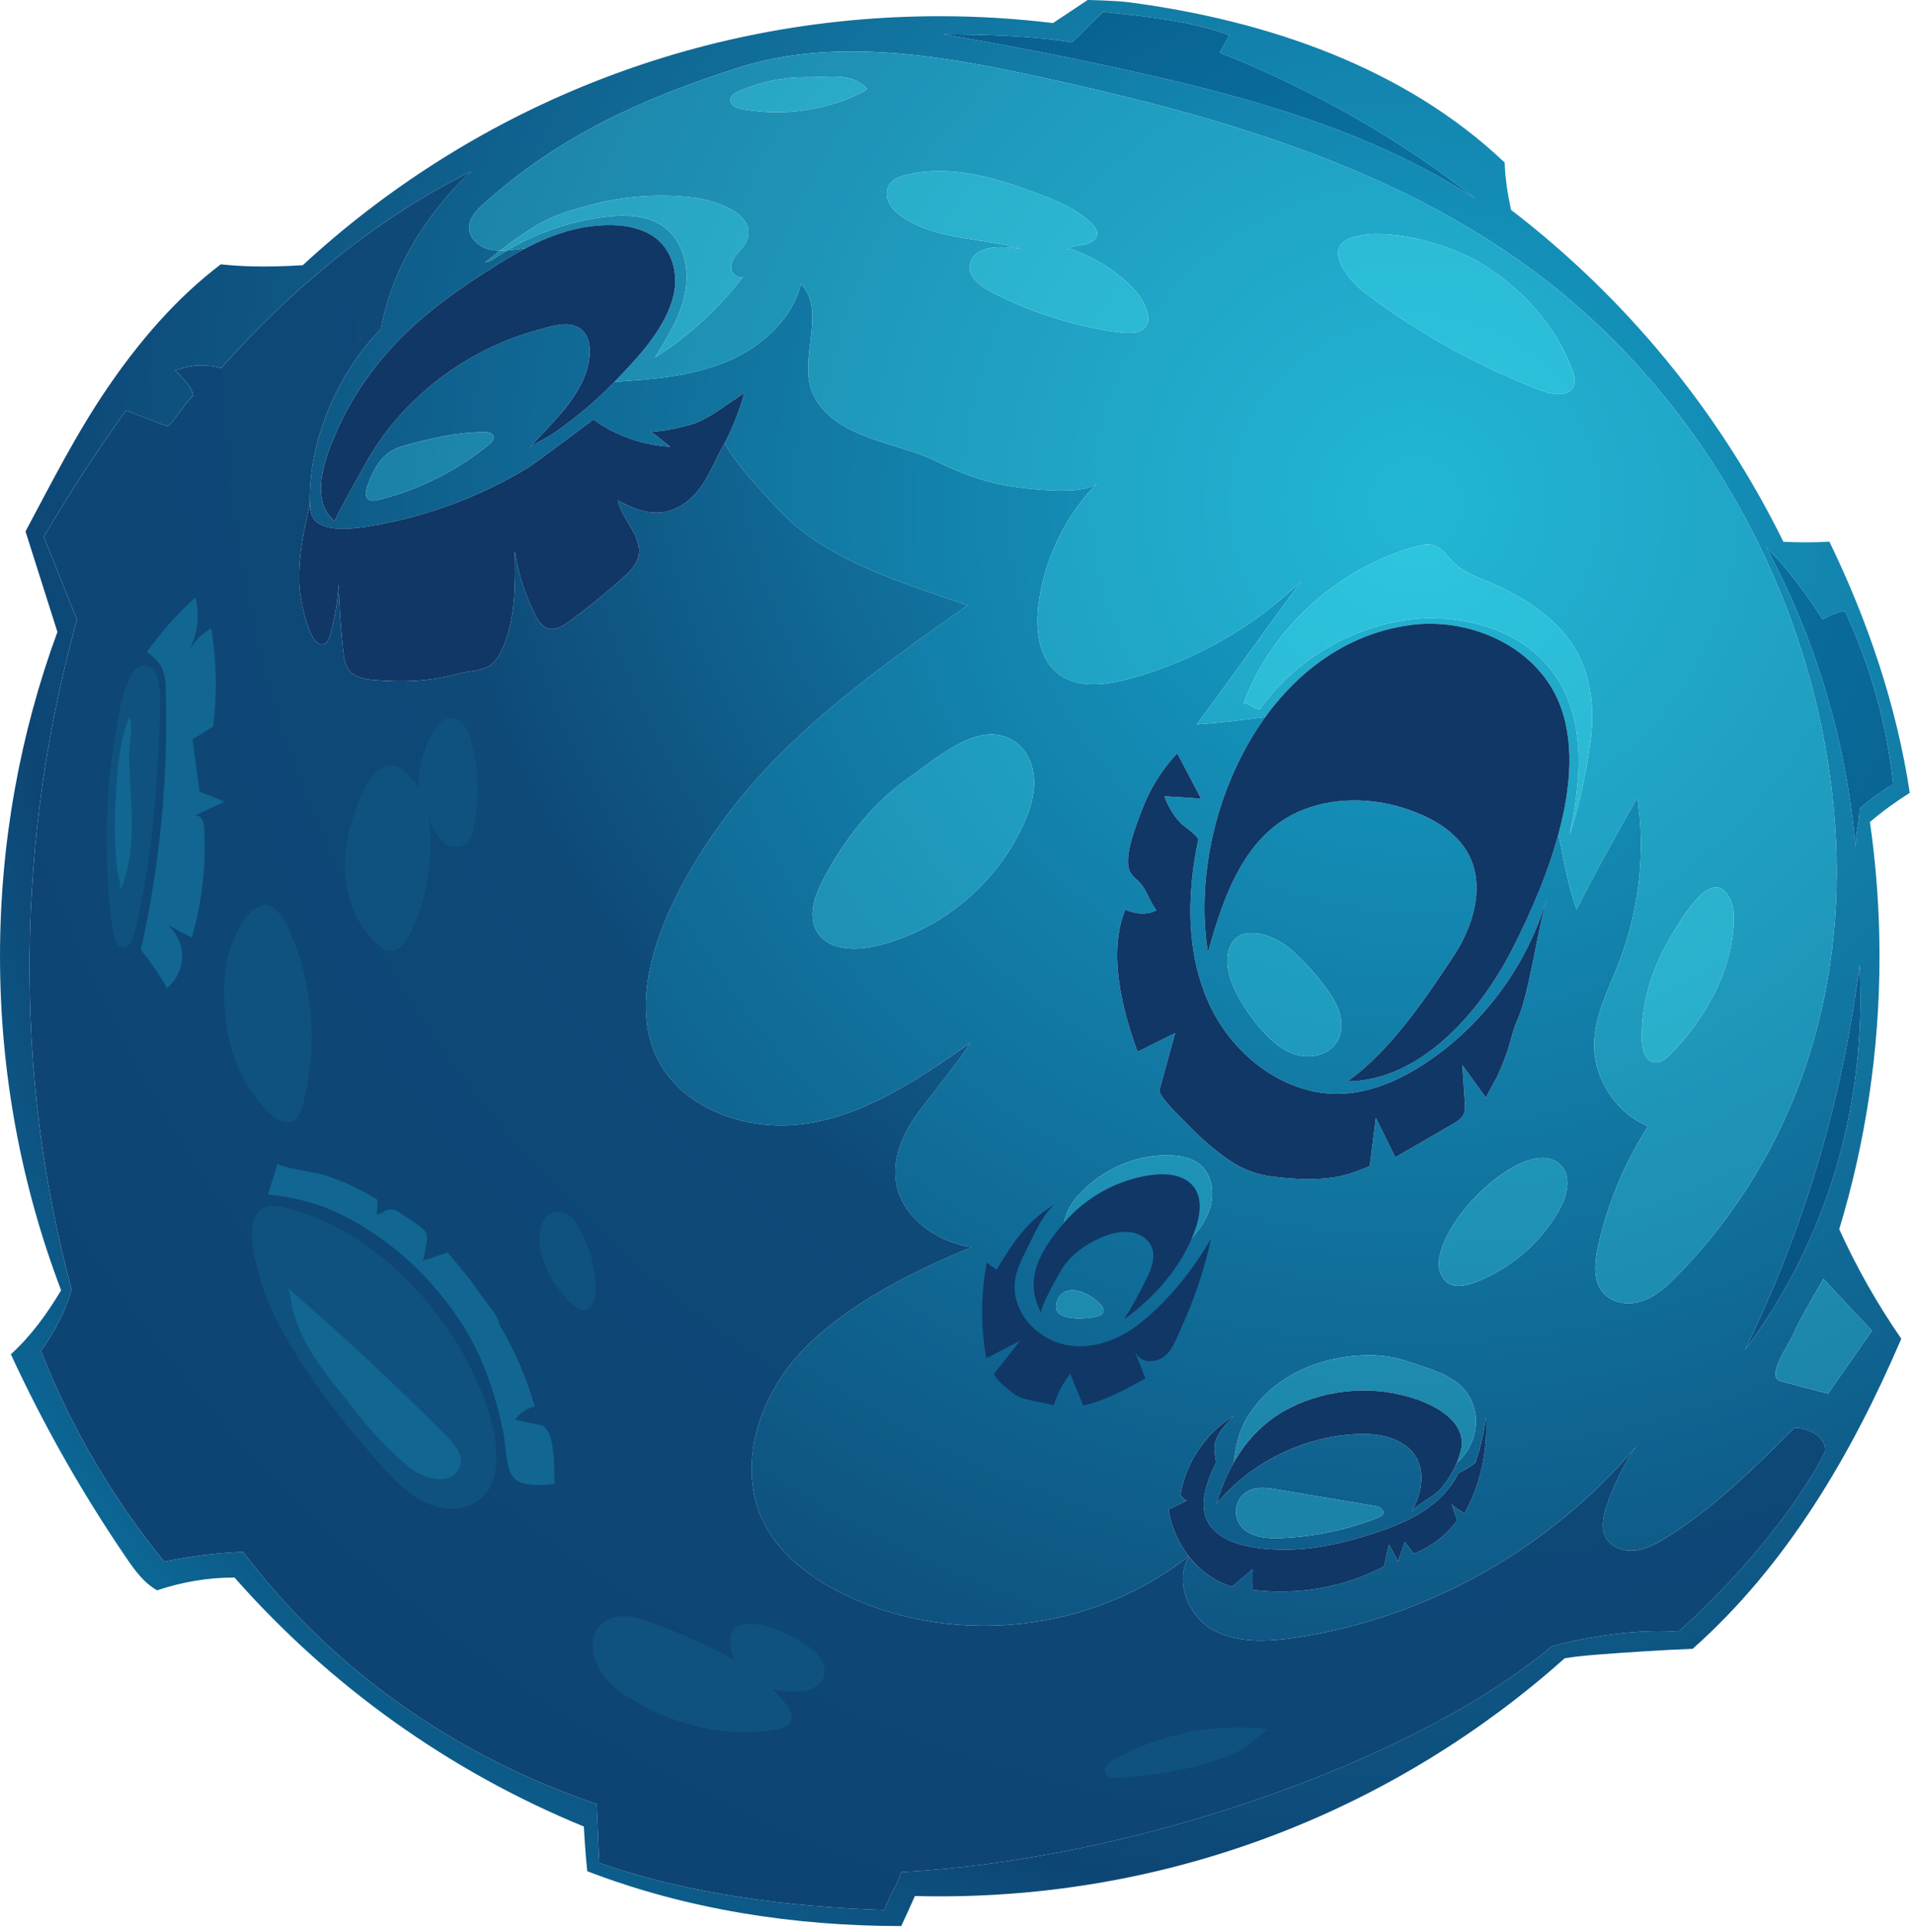 <?xml version="1.0" encoding="UTF-8" standalone="no"?>
<!DOCTYPE svg PUBLIC "-//W3C//DTD SVG 1.1//EN" "http://www.w3.org/Graphics/SVG/1.1/DTD/svg11.dtd">
<svg width="100%" height="100%" viewBox="0 0 208 210" version="1.1" xmlns="http://www.w3.org/2000/svg" xmlns:xlink="http://www.w3.org/1999/xlink" xml:space="preserve" xmlns:serif="http://www.serif.com/" style="fill-rule:evenodd;clip-rule:evenodd;stroke-linejoin:round;stroke-miterlimit:2;">
    <path d="M97.994,209.352c-11.62,-0.002 -23.294,-1.79 -34.14,-5.962c-0.172,-1.616 -0.286,-3.234 -0.37,-4.856c-14.684,-6.014 -27.656,-15.346 -37.984,-27.064l-0.07,0c-2.834,0 -5.63,0.48 -8.346,1.388c-1.442,-0.802 -2.442,-2.194 -3.372,-3.558c-4.78,-7.002 -8.976,-14.402 -12.532,-22.098c2.222,-2.012 3.93,-4.408 5.466,-6.952c-4.292,-11.282 -6.646,-23.518 -6.646,-36.308c0,-12.388 2.206,-24.264 6.244,-35.252c-1.156,-3.642 -2.312,-7.286 -3.47,-10.928c2.876,-5.37 5.496,-10.596 8.932,-15.626c3.434,-5.032 7.448,-9.722 12.3,-13.404c1.544,0.17 3.096,0.236 4.65,0.236c1.422,0 2.844,-0.056 4.264,-0.142c18.208,-16.798 42.534,-27.064 69.26,-27.064c4.168,-0 8.274,0.256 12.312,0.744c1.292,-0.866 2.568,-1.704 3.768,-2.506c-0,-0 3.006,0.05 4.568,0.258c14.896,1.97 29.88,7.06 40.774,17.412c0.042,1.662 0.332,3.454 0.692,5.142c12.444,9.542 22.628,21.88 29.614,36.078c0.81,0.038 1.622,0.06 2.432,0.06c0.858,-0 1.716,-0.024 2.572,-0.072c4.17,8.59 7.316,17.86 8.736,27.302c-1.42,0.89 -3.048,2.062 -4.33,3.168c0.682,4.768 1.04,9.64 1.04,14.594c-0,10.318 -1.534,20.276 -4.378,29.664c1.868,4.142 4.2,8.236 6.748,11.906c-5.392,12.572 -12.452,24.628 -22.686,33.704c-3.42,0.144 -6.838,0.352 -10.252,0.624c-1.22,0.096 -2.448,0.206 -3.656,0.404c-18.058,16.094 -41.862,25.878 -67.954,25.878c-0.904,0 -1.804,-0.012 -2.704,-0.034c-0.428,0.978 -0.874,1.942 -1.482,3.264Zm-71.572,-40.672c9.776,12.906 23.12,22.186 38.444,27.41c0.122,2.022 0.168,4.374 0.29,6.398c9.664,3.386 20.76,4.804 30.996,5.118c0.526,-1.492 1.334,-2.632 1.86,-4.122c25,-1.296 55.636,-11.928 70.764,-24.568c3.526,-0.91 7.756,-1.618 11.58,-1.618c0.728,0 1.442,0.026 2.134,0.08c6.128,-5.524 12.486,-12.86 15.922,-19.532c0.18,-0.894 -0.502,-1.782 -1.338,-2.152c-0.752,-0.33 -1.026,-0.47 -1.74,-0.47c-0.078,-0 -0.162,0.002 -0.254,0.006c-4.35,4.328 -8.75,8.698 -13.968,11.926c-1.044,0.644 -2.154,1.256 -3.374,1.376c-0.122,0.012 -0.246,0.018 -0.372,0.018c-1.114,0 -2.262,-0.488 -2.78,-1.46c-0.544,-1.026 -0.276,-2.28 0.092,-3.382c0.718,-2.146 1.842,-4.482 3.216,-6.488c-9.298,11.072 -22.714,18.636 -37.024,20.776c-1.234,0.184 -2.508,0.322 -3.766,0.322c-1.876,0 -3.716,-0.308 -5.332,-1.228c-2.624,-1.492 -4.09,-5.37 -2.486,-7.89c1.208,1.534 2.818,2.722 4.678,3.26c0.77,-0.7 1.472,-1.2 2.242,-1.902c0.004,0.768 -0.022,1.482 -0.018,2.248c1.02,0.126 2.046,0.19 3.074,0.19c3.888,0 7.778,-0.91 11.21,-2.732c0.218,-0.756 0.334,-1.618 0.552,-2.376c0.328,0.608 0.658,1.214 0.986,1.824c0.224,-0.744 0.502,-1.356 0.728,-2.098c0.318,0.42 0.638,0.84 0.958,1.258c1.9,-0.714 3.526,-1.966 4.73,-3.602c-0.142,-0.632 -0.448,-1.152 -0.566,-1.79c0.3,0.44 0.938,0.702 1.376,1.008c1.774,-3.202 2.516,-6.776 2.314,-10.428c-0.176,1.654 -0.612,3.348 -1.128,4.93c-0.592,0.428 -1.176,0.842 -1.85,1.114c-0.832,1.748 -2.268,3.156 -3.896,4.2c-1.63,1.044 -3.452,1.748 -5.288,2.354c-3.124,1.026 -6.392,1.786 -9.698,1.788c-0.05,-0 -0.1,-0.002 -0.15,-0.002c-2.5,-0.016 -6.416,-0.388 -7.996,-2.664c-1.372,-1.976 -0.358,-4.664 0.684,-6.832c-0.092,-0.542 -0.25,-1.32 -0.158,-1.862c0.23,-1.336 1.178,-2.238 2.106,-3.226c-3.064,1.898 -5.288,5.128 -5.842,8.686c0.322,0.212 0.356,0.438 0.716,0.576c-0.644,0.242 -1.356,0.704 -2,0.946c0.274,1.824 1.048,3.604 2.19,5.072c-6.26,4.976 -14.272,7.572 -22.26,7.572c-5.126,0 -10.24,-1.068 -14.88,-3.258c-3.67,-1.732 -7.166,-4.244 -9.004,-7.862c-3.12,-6.134 -0.57,-13.926 4.214,-18.874c4.782,-4.948 11.938,-8.532 18.306,-11.142c-3.826,-0.606 -7.62,-3.288 -8.196,-7.116c-0.418,-2.776 0.9,-5.534 2.594,-7.772c1.692,-2.236 3.97,-5 5.508,-7.348c-5.44,3.8 -11.126,7.702 -17.676,8.764c-0.934,0.152 -1.89,0.228 -2.852,0.228c-5.778,0 -11.72,-2.726 -13.856,-7.998c-3.742,-9.238 4.778,-22.416 10.616,-29.074c6.712,-7.658 15.12,-13.598 23.444,-19.464c-6.54,-2.264 -14.97,-4.78 -19.892,-9.76c-0.568,-0.574 -4.944,-4.972 -6.522,-7.868c0.796,-1.48 1.422,-3.094 1.922,-4.692c0.076,-0.246 0.15,-0.496 0.222,-0.744c-1.706,1.038 -3.59,2.64 -5.468,3.308c-0.618,0.218 -3.03,0.844 -4.24,0.844c-0.292,0 -0.516,-0.036 -0.626,-0.124c0.758,0.6 1.518,1.198 2.276,1.796c-2.878,-0.132 -6.046,-1.246 -8.36,-2.962c0.016,0.014 -6.432,4.834 -7.086,5.232c-2.576,1.558 -5.296,2.874 -8.112,3.932c-2.818,1.054 -5.734,1.848 -8.698,2.36c-0.822,0.142 -2.088,0.352 -3.312,0.354c-2.044,0 -3.97,-0.588 -3.51,-3.064c-0.036,0.15 -0.07,0.302 -0.106,0.452c-0.19,-6.86 2.984,-14.29 7.722,-19.084c1.206,-6.598 4.944,-12.588 9.846,-17.168c-10.358,5.146 -19.524,12.746 -27.204,21.394c-0.752,-0.198 -1.44,-0.294 -2.114,-0.294c-0.948,0 -1.866,0.19 -2.896,0.556c0.73,0.794 1.82,1.66 1.958,2.728c-1.068,1.032 -1.672,2.306 -2.742,3.342c-1.492,-0.436 -3.096,-1.26 -4.588,-1.696c-3.162,4.436 -6.134,9.008 -8.906,13.698c1.234,3.068 2.374,5.962 3.608,9.03c-6.574,23.55 -6.966,49.204 -0.584,72.806c-0.578,2.174 -1.984,4.848 -3.33,6.654c3.25,8.308 7.774,15.976 13.388,22.91c2.864,-0.568 5.662,-0.944 8.578,-1.056Zm110.824,-6.96c-0.244,0 -0.488,0.018 -0.728,0.062c-2.34,0.428 -2.906,3.422 -0.916,4.706c0.892,0.574 1.978,0.704 3.052,0.704c0.214,0 0.428,-0.006 0.638,-0.012c3.648,-0.14 7.27,-0.912 10.658,-2.268l0.376,-0.242c0.162,-0.224 0.05,-0.558 -0.166,-0.732c-0.214,-0.172 -0.5,-0.222 -0.77,-0.266c-3.5,-0.59 -6.998,-1.178 -10.498,-1.768c-0.544,-0.092 -1.098,-0.184 -1.646,-0.184Zm10.958,-5.858c1.178,-0 2.358,0.148 3.438,0.606c3.276,1.394 3.484,4.454 2.1,7.364c-0.092,0.192 -0.19,0.384 -0.296,0.576c0.464,-0.842 2.48,-1.708 3.208,-2.574c0.702,-0.834 1.308,-1.794 1.736,-2.816c1.604,-1.372 2.426,-3.66 1.946,-5.73c-0.842,-3.61 -4.394,-4.306 -7.398,-5.338c-1.32,-0.454 -2.738,-0.646 -4.152,-0.646c-1.026,0 -2.052,0.102 -3.038,0.276c-2.452,0.43 -4.834,1.364 -6.83,2.854c-1.358,1.014 -2.528,2.292 -3.384,3.758c-0.898,1.536 -1.14,3.034 -1.384,4.768c-0.784,1.378 -1.404,2.892 -1.896,4.5c3.684,-4.426 9.248,-7.232 14.996,-7.568c0.316,-0.018 0.636,-0.03 0.954,-0.03Zm50.062,-16.856c0,-0 -2.63,4.434 -3.2,5.86c-0.412,1.032 -3.17,4.802 -1.464,5.252c1.72,0.456 3.44,0.908 5.158,1.364c1.596,-2.284 3.192,-4.566 4.786,-6.85c-1.034,-1.046 -5.28,-5.626 -5.28,-5.626Zm3.918,-34.122c-1.804,14.522 -6.042,28.736 -12.478,41.878c9.014,-12.024 13.32,-26.874 12.478,-41.878Zm-85.596,35.352c-0.688,0 -1.304,0.316 -1.644,1.164c-0.606,1.502 0.924,1.91 2.398,1.91c0.808,-0 1.6,-0.122 2.014,-0.254c0.256,-0.08 0.536,-0.21 0.614,-0.464c0.084,-0.274 -0.104,-0.552 -0.292,-0.768c-0.656,-0.754 -1.97,-1.588 -3.09,-1.588Zm61.452,-53.556c0.884,6.012 0.184,12.25 -2.006,17.918c-1.13,2.926 -2.676,5.816 -2.698,8.954c-0.03,3.758 2.39,7.42 5.86,8.868c-2.564,3.988 -4.416,8.432 -5.442,13.062c-0.386,1.746 -0.58,3.796 0.628,5.114c0.672,0.734 1.658,1.062 2.664,1.062c0.564,0 1.136,-0.104 1.66,-0.298c1.456,-0.536 2.628,-1.636 3.712,-2.748c12.894,-13.222 18.376,-30.732 17.112,-48.888c-0.562,-8.088 -2.378,-16.078 -5.28,-23.642c-5.742,-14.974 -15.78,-28.358 -28.898,-37.644c-15.38,-10.888 -34.004,-16.096 -52.42,-20.1c-6.552,-1.424 -13.47,-2.746 -20.3,-2.746c-4.218,0 -8.402,0.504 -12.448,1.8c-10.286,3.294 -19.434,7.392 -27.612,14.786c-0.746,0.674 -1.53,1.476 -1.562,2.482c-0.034,1.088 0.878,2.024 1.91,2.368c0.468,0.158 0.954,0.218 1.446,0.226c-0.55,0.418 -1.094,0.844 -1.636,1.268l0.66,-0.182c0.562,-0.392 1.14,-0.764 1.73,-1.114c0.344,-0.026 0.69,-0.07 1.03,-0.118c0.33,-0.044 0.666,-0.09 1.004,-0.134c-0.988,0.514 -1.95,1.08 -2.89,1.668c-4.06,2.538 -7.958,5.2 -11.266,8.708l-0.018,0.02c-2.634,2.798 -4.852,6.014 -6.39,9.544c-1.184,2.714 -3.052,7.392 -0.164,9.756c-0.166,-0.136 2.854,-5.436 3.202,-6.078c3.936,-7.242 11.056,-12.652 19.026,-14.776c0.838,-0.224 1.862,-0.556 2.822,-0.556c0.52,-0 1.022,0.098 1.464,0.364c1.292,0.78 1.326,2.592 1.044,3.898c-0.804,3.758 -4.104,6.52 -6.546,9.294c0.532,-0.604 1.714,-1.036 2.396,-1.49c0.856,-0.572 1.69,-1.178 2.502,-1.812c1.58,-1.23 3.074,-2.57 4.468,-4.006c4.05,-0.268 8.166,-0.576 11.93,-2.08c3.844,-1.534 7.33,-4.546 8.352,-8.554c2.934,2.966 -0.48,8.33 1.368,12.07c2.36,4.776 9.178,5.11 13.388,7.206c2.792,1.39 5.634,2.418 8.746,2.808c0.934,0.118 2.952,0.37 4.844,0.37c1.678,0 3.262,-0.198 3.91,-0.86c-3.456,3.53 -5.74,8.19 -6.41,13.086c-0.378,2.76 -0.068,5.974 2.136,7.678c1.096,0.846 2.434,1.152 3.826,1.152c1.278,0 2.602,-0.256 3.83,-0.586c7.026,-1.884 13.556,-5.592 18.778,-10.656c-3.79,5.198 -7.58,10.398 -11.368,15.598c2.5,-0.166 4.976,-0.476 7.45,-0.808c-5.286,7.298 -7.588,17.266 -6.248,25.594c1.704,-6.072 3.992,-13.02 10.384,-15.518c1.766,-0.69 3.65,-1.012 5.544,-1.012c2.288,0 4.59,0.468 6.72,1.316c2.302,0.916 4.524,2.356 5.686,4.544c1.84,3.47 0.528,7.822 -1.638,11.096c-3.092,4.676 -6.942,10.362 -11.556,13.6c8.116,-0.094 14.544,-7.714 17.94,-14.362c1.766,-3.448 3.784,-7.92 5.032,-12.53c0.606,2.912 1.09,5.838 1.98,8.18c2.082,-4.13 4.328,-8.136 6.612,-12.16Zm-10.328,39.184c-5.028,-0 -13.892,10.174 -10.502,13.412c0.378,0.362 0.868,0.496 1.39,0.496c0.572,0 1.182,-0.162 1.718,-0.364c3.832,-1.438 7.132,-4.246 9.166,-7.796c0.89,-1.55 1.464,-3.702 0.206,-4.972c-0.53,-0.538 -1.21,-0.776 -1.978,-0.776Zm-43.576,5.808c0.326,-0 0.652,0.02 0.978,0.066c1.05,0.148 2.096,0.614 2.74,1.458c0.644,0.844 0.792,2.104 0.182,2.972c1.346,-1.33 2.728,-2.718 3.402,-4.486c0.676,-1.766 0.438,-4.032 -1.062,-5.184c-0.854,-0.658 -1.972,-0.862 -3.046,-0.906c-0.17,-0.008 -0.338,-0.012 -0.508,-0.012c-1.172,0 -2.342,0.176 -3.466,0.506c-2.284,0.67 -4.386,1.968 -5.998,3.718c-1.494,1.624 -1.818,2.998 -1.842,5.17c0.728,-1.012 1.686,-1.744 2.84,-2.222c1.142,-0.472 2.368,-0.69 3.586,-0.874c0.726,-0.11 1.462,-0.206 2.194,-0.206Zm3.636,-19.382c-0.566,2.058 -1.132,4.116 -1.7,6.174c-0.182,0.664 2.61,3.294 3.088,3.794c1.19,1.244 2.488,2.386 3.872,3.412c2.696,1.996 4.522,2.228 7.748,2.444c0.5,0.034 0.998,0.052 1.494,0.052c0.946,0 1.888,-0.064 2.83,-0.21c1.368,-0.208 2.53,-0.682 3.826,-1.2c0.22,-1.752 0.442,-3.506 0.664,-5.258c0.706,1.428 1.41,2.86 2.116,4.292c2.088,-1.21 4.174,-2.42 6.262,-3.63c0.448,-0.26 0.922,-0.548 1.15,-1.012c0.198,-0.41 0.172,-0.888 0.142,-1.342c-0.088,-1.348 -0.178,-2.694 -0.266,-4.042c0.866,1.2 1.734,2.398 2.604,3.596c-0.088,-0.118 1.104,-2.156 1.22,-2.414c0.388,-0.856 0.738,-1.73 1.05,-2.616c0.31,-0.888 0.492,-1.824 0.81,-2.702c0.27,-0.75 0.618,-1.442 0.844,-2.226c1.06,-3.7 1.552,-7.53 2.528,-11.25c0.058,-0.228 0.12,-0.456 0.184,-0.684c0.008,-0.028 0.018,-0.058 0.026,-0.086c-0.01,0.028 -0.018,0.058 -0.026,0.086c-2.078,7.262 -6.786,13.74 -13.054,17.952c-2.768,1.858 -5.92,3.312 -9.25,3.46c-0.182,0.008 -0.366,0.012 -0.548,0.012c-5.898,-0 -11.32,-4.248 -13.84,-9.618c-2.598,-5.532 -2.536,-11.994 -1.26,-17.972c0.084,-0.392 -1.648,-1.55 -1.916,-1.832c-0.784,-0.824 -1.382,-1.858 -1.77,-2.922c1.332,0.088 2.664,0.176 3.998,0.264c-0.868,-1.646 -1.734,-3.292 -2.6,-4.936c-1.686,1.792 -3,3.926 -3.864,6.226c-0.586,1.566 -1.882,4.752 -1.368,6.406c0.24,0.768 1.002,1.126 1.434,1.754c0.578,0.842 0.898,1.82 1.532,2.688c-0.488,0.246 -0.994,0.35 -1.5,0.35c-0.638,0 -1.278,-0.166 -1.884,-0.426c-1.906,4.7 -0.354,10.836 1.336,15.442c1.364,-0.674 2.726,-1.35 4.088,-2.026Zm8.328,-10.876c-1.184,0 -2.208,0.554 -2.56,2.106c-0.6,2.646 1.732,6.158 3.3,8.028c1.088,1.298 2.362,2.54 3.976,3.054c0.444,0.142 0.918,0.214 1.39,0.214c1.248,0 2.488,-0.502 3.142,-1.546c0.57,-0.906 0.61,-2.07 0.32,-3.1c-0.29,-1.03 -0.878,-1.95 -1.512,-2.814c-1.134,-1.542 -2.436,-2.96 -3.878,-4.222c-0.99,-0.866 -2.708,-1.72 -4.178,-1.72Zm-28.304,-21.584c-3.154,0 -6.512,3.014 -8.854,4.624c-4.048,2.784 -7.202,6.874 -9.462,11.206c-0.898,1.72 -1.648,3.84 -0.694,5.53c0.8,1.422 2.426,1.918 4.122,1.918c0.83,0 1.676,-0.118 2.45,-0.306c6.942,-1.686 12.996,-6.708 15.936,-13.218c0.67,-1.486 1.192,-3.078 1.15,-4.706c-0.042,-1.628 -0.726,-3.304 -2.062,-4.234c-0.828,-0.576 -1.7,-0.814 -2.586,-0.814Zm84.24,-20.364c5.42,10.064 8.748,21.25 9.714,32.638c0.008,-1.708 0.432,-2.522 0.438,-4.232c1.116,-0.928 2.4,-1.906 3.66,-2.62c-0.694,-6.546 -2.482,-12.836 -5.23,-18.818c-0.826,0.032 -1.71,0.482 -2.436,0.88c-1.808,-2.782 -3.8,-5.502 -6.146,-7.848Zm-139.386,-12.5c-3.032,0.016 -5.87,0.7 -8.772,1.498c-2.272,0.626 -3.114,2.2 -3.932,4.368c-0.182,0.488 -0.302,1.134 0.114,1.448c0.144,0.11 0.318,0.148 0.498,0.148c0.188,0 0.384,-0.04 0.564,-0.086c4.408,-1.088 8.566,-3.172 12.078,-6.052c0.262,-0.214 0.546,-0.508 0.47,-0.838c-0.094,-0.396 -0.612,-0.486 -1.02,-0.486Zm107.806,-25.344c-8.336,-6.606 -17.948,-11.976 -27.834,-15.902c0.31,-0.524 0.744,-1.372 1.056,-1.894c-4.312,-1.582 -9.162,-2.044 -13.726,-2.534c-1.186,1.05 -2.222,2.262 -3.408,3.312c-4.564,-0.742 -9.394,-0.844 -14.02,-0.874c6.694,1.128 13.356,2.426 19.984,3.886c13.242,2.918 26.588,6.602 37.948,14.006Z" style="fill:url(#_Radial1);"/>
    <path d="M117.342,143.31c-1.474,-0 -3.004,-0.408 -2.398,-1.91c0.34,-0.848 0.956,-1.164 1.644,-1.164c1.12,0 2.434,0.834 3.09,1.588c0.188,0.216 0.376,0.494 0.292,0.768c-0.078,0.254 -0.358,0.384 -0.614,0.464c-0.414,0.132 -1.206,0.254 -2.014,0.254Z" style="fill:url(#_Radial2);"/>
    <path d="M128.036,136.168c0.61,-0.868 0.462,-2.128 -0.182,-2.972c-0.644,-0.844 -1.69,-1.31 -2.74,-1.458c-0.326,-0.046 -0.652,-0.066 -0.978,-0.066c-0.732,-0 -1.468,0.096 -2.194,0.206c-1.218,0.184 -2.444,0.402 -3.586,0.874c-1.154,0.478 -2.112,1.21 -2.84,2.222c0.024,-2.172 0.348,-3.546 1.842,-5.17c1.612,-1.75 3.714,-3.048 5.998,-3.718c1.124,-0.33 2.294,-0.506 3.466,-0.506c0.17,0 0.338,0.004 0.508,0.012c1.074,0.044 2.192,0.248 3.046,0.906c1.5,1.152 1.738,3.418 1.062,5.184c-0.674,1.768 -2.056,3.156 -3.402,4.486Z" style="fill:url(#_Radial3);"/>
    <path d="M158.39,159.018c0.17,-0.406 0.312,-0.824 0.422,-1.246c0.782,-3 -2.292,-4.812 -4.82,-5.684c-1.836,-0.636 -3.778,-0.95 -5.722,-0.95c-2.778,0 -5.558,0.642 -8.034,1.902c-2.71,1.38 -4.668,3.428 -6.086,5.92c0.244,-1.734 0.486,-3.232 1.384,-4.768c0.856,-1.466 2.026,-2.744 3.384,-3.758c1.996,-1.49 4.378,-2.424 6.83,-2.854c0.986,-0.174 2.012,-0.276 3.038,-0.276c1.414,0 2.832,0.192 4.152,0.646c3.004,1.032 6.556,1.728 7.398,5.338c0.48,2.07 -0.342,4.358 -1.946,5.73Z" style="fill:url(#_Radial4);"/>
    <path d="M96.152,207.606c-10.236,-0.314 -21.332,-1.732 -30.996,-5.118c-0.122,-2.024 -0.168,-4.376 -0.29,-6.398c-15.324,-5.224 -28.668,-14.504 -38.444,-27.41c-2.916,0.112 -5.714,0.488 -8.578,1.056c-5.614,-6.934 -10.138,-14.602 -13.388,-22.91c1.346,-1.806 2.752,-4.48 3.33,-6.654c-6.382,-23.602 -5.99,-49.256 0.584,-72.806c-1.234,-3.068 -2.374,-5.962 -3.608,-9.03c2.772,-4.69 5.744,-9.262 8.906,-13.698c1.492,0.436 3.096,1.26 4.588,1.696c1.07,-1.036 1.674,-2.31 2.742,-3.342c-0.138,-1.068 -1.228,-1.934 -1.958,-2.728c1.03,-0.366 1.948,-0.556 2.896,-0.556c0.674,0 1.362,0.096 2.114,0.294c7.68,-8.648 16.846,-16.248 27.204,-21.394c-4.902,4.58 -8.64,10.57 -9.846,17.168c-4.738,4.794 -7.912,12.224 -7.722,19.084c-0.688,2.99 -1.34,6.028 -1.118,9.082c0.062,0.86 0.916,6.11 2.422,6.11c0.082,0 0.166,-0.016 0.252,-0.048c0.386,-0.15 0.552,-0.594 0.662,-0.994c0.504,-1.804 0.812,-3.662 0.918,-5.53c0.07,2.464 0.238,4.926 0.506,7.374c0.072,0.658 0.164,1.346 0.546,1.888c0.578,0.812 1.66,1.078 2.654,1.164c1.04,0.09 2.044,0.142 3.036,0.142c2.084,0 4.108,-0.232 6.26,-0.824c1.214,-0.332 2.8,-0.24 3.756,-1.136c0.562,-0.53 0.924,-1.236 1.21,-1.95c1.294,-3.224 1.242,-6.81 1.17,-10.286c0.364,2.416 1.116,4.774 2.218,6.956c0.314,0.622 0.716,1.284 1.382,1.496c0.15,0.048 0.304,0.07 0.456,0.07c0.68,0 1.352,-0.432 1.924,-0.858c1.962,-1.454 3.862,-2.996 5.692,-4.616c0.762,-0.676 1.548,-1.426 1.778,-2.416c0.502,-2.154 -1.788,-3.94 -2.23,-6.108c1.286,0.744 2.744,1.346 4.208,1.346c0.316,0 0.63,-0.028 0.944,-0.088c1.548,-0.294 2.868,-1.35 3.806,-2.616c1.018,-1.372 1.616,-3.018 2.444,-4.484c0.068,-0.12 0.136,-0.242 0.202,-0.366c1.578,2.896 5.954,7.294 6.522,7.868c4.922,4.98 13.352,7.496 19.892,9.76c-8.324,5.866 -16.732,11.806 -23.444,19.464c-5.838,6.658 -14.358,19.836 -10.616,29.074c2.136,5.272 8.078,7.998 13.856,7.998c0.962,0 1.918,-0.076 2.852,-0.228c6.55,-1.062 12.236,-4.964 17.676,-8.764c-1.538,2.348 -3.816,5.112 -5.508,7.348c-1.694,2.238 -3.012,4.996 -2.594,7.772c0.576,3.828 4.37,6.51 8.196,7.116c-6.368,2.61 -13.524,6.194 -18.306,11.142c-4.784,4.948 -7.334,12.74 -4.214,18.874c1.838,3.618 5.334,6.13 9.004,7.862c4.64,2.19 9.754,3.258 14.88,3.258c7.988,0 16,-2.596 22.26,-7.572c0.014,0.02 0.03,0.04 0.046,0.06c-1.604,2.52 -0.138,6.398 2.486,7.89c1.616,0.92 3.456,1.228 5.332,1.228c1.258,0 2.532,-0.138 3.766,-0.322c14.31,-2.14 27.726,-9.704 37.024,-20.776c-1.374,2.006 -2.498,4.342 -3.216,6.488c-0.368,1.102 -0.636,2.356 -0.092,3.382c0.518,0.972 1.666,1.46 2.78,1.46c0.126,0 0.25,-0.006 0.372,-0.018c1.22,-0.12 2.33,-0.732 3.374,-1.376c5.218,-3.228 9.618,-7.598 13.968,-11.926c0.092,-0.004 0.176,-0.006 0.254,-0.006c0.714,-0 0.988,0.14 1.74,0.47c0.836,0.37 1.518,1.258 1.338,2.152c-3.436,6.672 -9.794,14.008 -15.922,19.532c-0.692,-0.054 -1.406,-0.08 -2.134,-0.08c-3.824,0 -8.054,0.708 -11.58,1.618c-15.128,12.64 -45.764,23.272 -70.764,24.568c-0.526,1.49 -1.334,2.63 -1.86,4.122Z" style="fill:url(#_Radial5);"/>
    <path d="M177.046,141.658c-1.006,0 -1.992,-0.328 -2.664,-1.062c-1.208,-1.318 -1.014,-3.368 -0.628,-5.114c1.026,-4.63 2.878,-9.074 5.442,-13.062c-3.47,-1.448 -5.89,-5.11 -5.86,-8.868c0.022,-3.138 1.568,-6.028 2.698,-8.954c2.19,-5.668 2.89,-11.906 2.006,-17.918c-2.284,4.024 -4.53,8.03 -6.612,12.16c-0.89,-2.342 -1.374,-5.268 -1.98,-8.18c1.444,-5.338 1.856,-10.862 -0.354,-15.202c-2.492,-4.892 -8.096,-7.658 -13.612,-7.658c-0.706,0 -1.41,0.046 -2.104,0.136c-6.646,0.878 -11.992,4.744 -15.794,9.996c-2.474,0.332 -4.95,0.642 -7.45,0.808c3.788,-5.2 7.578,-10.4 11.368,-15.598c-5.222,5.064 -11.752,8.772 -18.778,10.656c-1.228,0.33 -2.552,0.586 -3.83,0.586c-1.392,0 -2.73,-0.306 -3.826,-1.152c-2.204,-1.704 -2.514,-4.918 -2.136,-7.678c0.67,-4.896 2.954,-9.556 6.41,-13.086c-0.648,0.662 -2.232,0.86 -3.91,0.86c-1.892,0 -3.91,-0.252 -4.844,-0.37c-3.112,-0.39 -5.954,-1.418 -8.746,-2.808c-4.21,-2.096 -11.028,-2.43 -13.388,-7.206c-1.848,-3.74 1.566,-9.104 -1.368,-12.07c-1.022,4.008 -4.508,7.02 -8.352,8.554c-3.764,1.504 -7.88,1.812 -11.93,2.08c0.01,-0.01 0.02,-0.018 0.028,-0.028c2.536,-2.616 5.654,-5.9 6.434,-9.536c0.472,-2.192 -0.16,-4.704 -2.006,-6.096c-1.362,-1.026 -3.19,-1.384 -5.006,-1.384c-1.208,0 -2.41,0.158 -3.464,0.386c-1.974,0.428 -3.848,1.192 -5.636,2.124c-0.338,0.044 -0.674,0.09 -1.004,0.134c-0.34,0.048 -0.686,0.092 -1.03,0.118c3.228,-1.912 6.85,-3.164 10.572,-3.638c0.676,-0.088 1.37,-0.144 2.06,-0.144c1.624,0 3.23,0.312 4.508,1.274c2.088,1.57 2.726,4.522 2.238,7.086c-0.486,2.566 -1.898,4.846 -3.284,7.06c3.772,-2.416 6.86,-5.254 9.598,-8.8c-0.104,0.058 -0.216,0.084 -0.328,0.084c-0.462,-0 -0.928,-0.454 -0.982,-0.95c-0.066,-0.612 0.296,-1.192 0.69,-1.668c0.396,-0.474 0.854,-0.928 1.05,-1.514c0.998,-2.974 -3.898,-4.304 -5.892,-4.542c-1.146,-0.136 -2.302,-0.204 -3.458,-0.204c-2.538,-0 -5.074,0.326 -7.528,0.974c-2.126,0.56 -4.144,1.128 -6.034,2.262c-1.38,0.83 -2.686,1.772 -3.964,2.748c-0.492,-0.008 -0.978,-0.068 -1.446,-0.226c-1.032,-0.344 -1.944,-1.28 -1.91,-2.368c0.032,-1.006 0.816,-1.808 1.562,-2.482c8.178,-7.394 17.326,-11.492 27.612,-14.786c4.046,-1.296 8.23,-1.8 12.448,-1.8c6.83,0 13.748,1.322 20.3,2.746c18.416,4.004 37.04,9.212 52.42,20.1c13.118,9.286 23.156,22.67 28.898,37.644c2.902,7.564 4.718,15.554 5.28,23.642c1.264,18.156 -4.218,35.666 -17.112,48.888c-1.084,1.112 -2.256,2.212 -3.712,2.748c-0.524,0.194 -1.096,0.298 -1.66,0.298Zm9.536,-45.21c-1.798,-0 -3.932,3.746 -4.708,4.996c-2.172,3.502 -3.446,7.422 -3.366,11.572c0.018,1.02 0.344,2.304 1.354,2.46c0.062,0.01 0.124,0.014 0.186,0.014c0.628,0 1.188,-0.486 1.64,-0.952c3.776,-3.896 6.632,-8.952 6.816,-14.374c0.026,-0.782 -0.006,-1.59 -0.328,-2.306c-0.456,-1.012 -1.008,-1.41 -1.594,-1.41Zm-30.862,-29.252c5.304,-0 10.716,2.096 13.568,6.496c1.588,2.454 2.266,5.408 2.35,8.328c0.086,2.92 -0.39,5.824 -0.96,8.69c1.008,-3.002 1.882,-7.11 2.274,-10.252c0.392,-3.142 0.126,-6.448 -1.322,-9.266c-1.948,-3.792 -5.78,-6.26 -9.71,-7.916c-1.408,-0.592 -2.9,-1.134 -3.974,-2.222c-0.6,-0.612 -1.086,-1.4 -1.884,-1.716c-0.27,-0.104 -0.552,-0.146 -0.84,-0.146c-0.486,0 -0.986,0.12 -1.458,0.254c-8.322,2.372 -15.54,8.856 -18.534,16.974c0.614,0.044 1.128,0.644 1.742,0.688c3.734,-5.27 9.722,-8.888 16.128,-9.74c0.862,-0.114 1.74,-0.172 2.62,-0.172Zm-5.876,-41.756c-1.106,0 -2.134,0.134 -3.002,0.444c-3.08,1.098 -0.198,4.594 1.522,5.9c5.746,4.36 12.196,7.95 19.056,10.608c0.636,0.246 1.4,0.452 2.08,0.452c0.622,0 1.174,-0.172 1.492,-0.646c0.394,-0.586 0.192,-1.356 -0.058,-2.026c-1.776,-4.782 -5.562,-9.064 -10.306,-11.778c-2.574,-1.472 -7.116,-2.954 -10.784,-2.954Zm-40.982,1.424c-0.296,-0 -0.592,0.014 -0.882,0.048c-1.216,0.14 -2.298,0.626 -2.518,1.842c-0.236,1.304 1.082,2.32 2.258,2.934c4.302,2.254 8.996,3.754 13.806,4.414c0.336,0.046 0.746,0.094 1.164,0.094c0.822,-0 1.672,-0.182 2.028,-0.918c0.412,-0.854 -0.132,-1.956 -0.562,-2.69c-0.764,-1.304 -1.86,-2.166 -3.044,-3.068c-0.764,-0.584 -1.59,-1.088 -2.458,-1.504c-0.302,-0.142 -1.894,-0.968 -2.438,-0.968c-0.064,0 -0.112,0.012 -0.144,0.036c0.498,-0.384 1.178,-0.388 1.798,-0.496c0.618,-0.108 1.31,-0.45 1.396,-1.074c0.07,-0.5 -0.288,-0.952 -0.654,-1.302c-1.6,-1.532 -3.714,-2.394 -5.788,-3.17c-2.28,-0.852 -4.59,-1.646 -6.982,-2.092c-1.22,-0.226 -2.466,-0.358 -3.71,-0.358c-1.19,0 -2.376,0.122 -3.534,0.4c-0.756,0.182 -1.562,0.48 -1.952,1.152c-0.35,0.604 -0.272,1.386 0.06,2c0.33,0.612 0.88,1.078 1.458,1.466c1.864,1.254 4.1,1.824 6.314,2.212c2.214,0.384 4.466,0.608 6.614,1.266c-0.576,-0.11 -1.394,-0.224 -2.23,-0.224Zm-21.298,-18.478c-2.484,0 -4.93,0.528 -7.214,1.524c-0.438,0.188 -0.934,0.494 -0.936,0.97c-0.006,0.58 0.692,0.866 1.262,0.972c1.248,0.234 2.52,0.35 3.79,0.35c1.146,-0 2.294,-0.094 3.426,-0.278c1.216,-0.198 2.416,-0.502 3.582,-0.91c0.186,-0.064 3.006,-1.166 2.772,-1.408c-1.044,-1.084 -2.378,-1.286 -3.758,-1.286c-0.406,0 -0.814,0.018 -1.22,0.034c-0.408,0.018 -0.812,0.036 -1.208,0.036c-0.07,0 -0.138,0 -0.206,-0.002c-0.096,-0.002 -0.194,-0.002 -0.29,-0.002Z" style="fill:url(#_Radial6);"/>
    <path d="M36.426,56.67c-0.166,-0.136 2.854,-5.436 3.202,-6.078c3.936,-7.242 11.056,-12.652 19.026,-14.776c1.294,-0.344 3.028,-0.95 4.286,-0.192c1.292,0.78 1.326,2.592 1.044,3.898c-0.804,3.758 -4.104,6.52 -6.546,9.294c0.532,-0.604 1.714,-1.036 2.396,-1.49c0.856,-0.572 1.69,-1.178 2.502,-1.812c1.59,-1.238 3.094,-2.588 4.496,-4.034c2.536,-2.616 5.654,-5.9 6.434,-9.536c0.472,-2.192 -0.16,-4.704 -2.006,-6.096c-2.268,-1.708 -5.832,-1.568 -8.47,-0.998c-3.064,0.662 -5.888,2.142 -8.526,3.792c-4.06,2.538 -7.958,5.2 -11.266,8.708l-0.018,0.02c-2.634,2.798 -4.852,6.014 -6.39,9.544c-1.184,2.714 -3.052,7.392 -0.164,9.756Z" style="fill:#103766;fill-rule:nonzero;"/>
    <path d="M80.706,43.476c0.076,-0.246 0.15,-0.496 0.222,-0.744c-1.706,1.038 -3.59,2.64 -5.468,3.308c-0.768,0.272 -4.298,1.17 -4.866,0.72c0.758,0.6 1.518,1.198 2.276,1.796c-2.878,-0.132 -6.046,-1.246 -8.36,-2.962c0.016,0.014 -6.432,4.834 -7.086,5.232c-2.576,1.558 -5.296,2.874 -8.112,3.932c-2.818,1.054 -5.734,1.848 -8.698,2.36c-2.194,0.38 -7.556,1.248 -6.822,-2.71c-0.726,3.134 -1.456,6.326 -1.224,9.534c0.066,0.906 1.012,6.694 2.674,6.062c0.386,-0.15 0.552,-0.594 0.662,-0.994c0.504,-1.804 0.812,-3.662 0.918,-5.53c0.07,2.464 0.238,4.926 0.506,7.374c0.072,0.658 0.164,1.346 0.546,1.888c0.578,0.812 1.66,1.078 2.654,1.164c3.228,0.278 6.12,0.192 9.296,-0.682c1.214,-0.332 2.8,-0.24 3.756,-1.136c0.562,-0.53 0.924,-1.236 1.21,-1.95c1.294,-3.224 1.242,-6.81 1.17,-10.286c0.364,2.416 1.116,4.774 2.218,6.956c0.314,0.622 0.716,1.284 1.382,1.496c0.828,0.266 1.68,-0.268 2.38,-0.788c1.962,-1.454 3.862,-2.996 5.692,-4.616c0.762,-0.676 1.548,-1.426 1.778,-2.416c0.502,-2.154 -1.788,-3.94 -2.23,-6.108c1.564,0.904 3.378,1.598 5.152,1.258c1.548,-0.294 2.868,-1.35 3.806,-2.616c1.018,-1.372 1.616,-3.018 2.444,-4.484c0.894,-1.58 1.582,-3.328 2.124,-5.058Z" style="fill:#103766;fill-rule:nonzero;"/>
    <path d="M146.476,117.552c8.116,-0.094 14.544,-7.714 17.94,-14.362c3.808,-7.44 8.798,-19.642 4.678,-27.732c-2.81,-5.518 -9.578,-8.33 -15.716,-7.522c-15.88,2.096 -24.346,21.27 -22.042,35.59c1.704,-6.072 3.992,-13.02 10.384,-15.518c3.9,-1.524 8.374,-1.246 12.264,0.304c2.302,0.916 4.524,2.356 5.686,4.544c1.84,3.47 0.528,7.822 -1.638,11.096c-3.092,4.676 -6.942,10.362 -11.556,13.6Z" style="fill:#103766;fill-rule:nonzero;"/>
    <path d="M168.264,97.382c-2.066,7.296 -6.788,13.808 -13.08,18.038c-2.768,1.858 -5.92,3.312 -9.25,3.46c-6.108,0.274 -11.79,-4.07 -14.388,-9.606c-2.598,-5.532 -2.536,-11.994 -1.26,-17.972c0.084,-0.392 -1.648,-1.55 -1.916,-1.832c-0.784,-0.824 -1.382,-1.858 -1.77,-2.922c1.332,0.088 2.664,0.176 3.998,0.264c-0.868,-1.646 -1.734,-3.292 -2.6,-4.936c-1.686,1.792 -3,3.926 -3.864,6.226c-0.586,1.566 -1.882,4.752 -1.368,6.406c0.24,0.768 1.002,1.126 1.434,1.754c0.578,0.842 0.898,1.82 1.532,2.688c-1.106,0.556 -2.298,0.388 -3.384,-0.076c-1.906,4.7 -0.354,10.836 1.336,15.442c1.364,-0.674 2.726,-1.35 4.088,-2.026c-0.566,2.058 -1.132,4.116 -1.7,6.174c-0.182,0.664 2.61,3.294 3.088,3.794c1.19,1.244 2.488,2.386 3.872,3.412c2.696,1.996 4.522,2.228 7.748,2.444c1.45,0.098 2.888,0.064 4.324,-0.158c1.368,-0.208 2.53,-0.682 3.826,-1.2c0.22,-1.752 0.442,-3.506 0.664,-5.258c0.706,1.428 1.41,2.86 2.116,4.292c2.088,-1.21 4.174,-2.42 6.262,-3.63c0.448,-0.26 0.922,-0.548 1.15,-1.012c0.198,-0.41 0.172,-0.888 0.142,-1.342c-0.088,-1.348 -0.178,-2.694 -0.266,-4.042c0.866,1.2 1.734,2.398 2.604,3.596c-0.088,-0.118 1.104,-2.156 1.22,-2.414c0.388,-0.856 0.738,-1.73 1.05,-2.616c0.31,-0.888 0.492,-1.824 0.81,-2.702c0.27,-0.75 0.618,-1.442 0.844,-2.226c1.06,-3.7 1.552,-7.53 2.528,-11.25c0.066,-0.256 0.136,-0.514 0.21,-0.77Z" style="fill:#103766;fill-rule:nonzero;"/>
    <path d="M160.456,21.622c-11.36,-7.404 -24.706,-11.088 -37.948,-14.006c-6.628,-1.46 -13.29,-2.758 -19.984,-3.886c4.626,0.03 9.456,0.132 14.02,0.874c1.186,-1.05 2.222,-2.262 3.408,-3.312c4.564,0.49 9.414,0.952 13.726,2.534c-0.312,0.522 -0.746,1.37 -1.056,1.894c9.886,3.926 19.498,9.296 27.834,15.902Z" style="fill:url(#_Radial7);"/>
    <path d="M201.75,92.104c-0.966,-11.388 -4.294,-22.574 -9.714,-32.638c2.346,2.346 4.338,5.066 6.146,7.848c0.726,-0.398 1.61,-0.848 2.436,-0.88c2.748,5.982 4.536,12.272 5.23,18.818c-1.26,0.714 -2.544,1.692 -3.66,2.62c-0.006,1.71 -0.43,2.524 -0.438,4.232Z" style="fill:url(#_Radial8);"/>
    <path d="M189.706,146.762c6.436,-13.142 10.674,-27.356 12.478,-41.878c0.842,15.004 -3.464,29.854 -12.478,41.878Z" style="fill:url(#_Radial9);"/>
    <path d="M120.312,134.286c-1.746,0.614 -3.578,1.806 -4.654,3.342c-0.442,0.632 -2.698,4.614 -2.424,5.12c-2.052,-3.804 0.006,-6.942 2.416,-9.79c2.378,-2.81 5.81,-4.708 9.456,-5.228c1.69,-0.24 3.672,-0.074 4.698,1.29c0.992,1.322 0.666,3.192 0.104,4.744c-1.4,3.88 -4.342,7.25 -7.696,9.646c0.914,-1.448 1.744,-2.948 2.486,-4.492c0.5,-1.042 0.966,-2.244 0.55,-3.324c-0.34,-0.88 -1.23,-1.468 -2.156,-1.64c-0.928,-0.172 -1.89,0.02 -2.78,0.332Z" style="fill:#103766;fill-rule:nonzero;"/>
    <path d="M111.988,135.06c-0.164,0.342 -0.312,0.65 -0.438,0.898c-1.022,2.002 -1.7,3.696 -0.856,5.922c0.864,2.28 3.058,3.954 5.462,4.352c2.824,0.47 5.724,-0.708 7.946,-2.512c3.034,-2.462 5.632,-5.72 7.578,-9.088c-0.748,3.406 -1.87,6.728 -3.33,9.894c-0.57,1.234 -1.054,2.818 -2.484,3.288c-1.122,0.366 -2.11,0.014 -2.552,-1.096c0.412,1.036 0.822,2.07 1.234,3.106c-2.296,1.242 -4.188,2.35 -6.772,2.946c-0.468,-1.152 -0.938,-2.302 -1.406,-3.452c-0.802,1.014 -1.412,2.178 -1.79,3.414c-1.244,-0.318 -2.786,-0.462 -3.944,-0.976c-0.346,-0.156 -2.836,-2.08 -2.488,-2.518c0.928,-1.17 1.858,-2.34 2.786,-3.51c-1.232,0.632 -2.464,1.266 -3.696,1.898c-0.614,-3.428 -0.596,-6.964 0.054,-10.386c0.358,0.26 0.716,0.52 1.076,0.776c1.674,-2.864 3.502,-5.572 6.508,-7.2c-1.11,0.602 -2.166,2.746 -2.888,4.244Z" style="fill:#103766;fill-rule:nonzero;"/>
    <path d="M153.742,163.832c1.384,-2.91 1.176,-5.97 -2.1,-7.364c-1.372,-0.582 -2.906,-0.662 -4.392,-0.576c-5.748,0.336 -11.312,3.142 -14.996,7.568c1.378,-4.518 3.774,-8.278 7.982,-10.42c4.208,-2.142 9.294,-2.496 13.756,-0.952c2.528,0.872 5.602,2.684 4.82,5.684c-0.384,1.484 -1.176,2.896 -2.158,4.062c-0.728,0.866 -2.744,1.732 -3.208,2.574c0.106,-0.192 0.204,-0.384 0.296,-0.576Z" style="fill:#103766;fill-rule:nonzero;"/>
    <path d="M159.236,164.488c1.774,-3.202 2.516,-6.776 2.314,-10.428c-0.176,1.654 -0.612,3.348 -1.128,4.93c-0.592,0.428 -1.176,0.842 -1.85,1.114c-0.832,1.748 -2.268,3.156 -3.896,4.2c-1.63,1.044 -3.452,1.748 -5.288,2.354c-3.172,1.042 -6.492,1.81 -9.848,1.786c-2.5,-0.016 -6.416,-0.388 -7.996,-2.664c-1.372,-1.976 -0.358,-4.664 0.684,-6.832c-0.092,-0.542 -0.25,-1.32 -0.158,-1.862c0.23,-1.336 1.178,-2.238 2.106,-3.226c-3.064,1.898 -5.288,5.128 -5.842,8.686c0.322,0.212 0.356,0.438 0.716,0.576c-0.644,0.242 -1.356,0.704 -2,0.946c0.564,3.764 3.258,7.334 6.914,8.392c0.77,-0.7 1.472,-1.2 2.242,-1.902c0.004,0.768 -0.022,1.482 -0.018,2.248c4.874,0.608 9.946,-0.238 14.284,-2.542c0.218,-0.756 0.334,-1.618 0.552,-2.376c0.328,0.608 0.658,1.214 0.986,1.824c0.224,-0.744 0.502,-1.356 0.728,-2.098c0.318,0.42 0.638,0.84 0.958,1.258c1.9,-0.714 3.526,-1.966 4.73,-3.602c-0.142,-0.632 -0.448,-1.152 -0.566,-1.79c0.3,0.44 0.938,0.702 1.376,1.008Z" style="fill:#103766;fill-rule:nonzero;"/>
    <path d="M122.69,36.196c-0.418,-0 -0.828,-0.048 -1.164,-0.094c-4.81,-0.66 -9.504,-2.16 -13.806,-4.414c-1.176,-0.614 -2.494,-1.63 -2.258,-2.934c0.22,-1.216 1.302,-1.702 2.518,-1.842c0.29,-0.034 0.586,-0.048 0.882,-0.048c0.836,-0 1.654,0.114 2.23,0.224c-2.148,-0.658 -4.4,-0.882 -6.614,-1.266c-2.214,-0.388 -4.45,-0.958 -6.314,-2.212c-0.578,-0.388 -1.128,-0.854 -1.458,-1.466c-0.332,-0.614 -0.41,-1.396 -0.06,-2c0.39,-0.672 1.196,-0.97 1.952,-1.152c1.158,-0.278 2.344,-0.4 3.534,-0.4c1.244,0 2.49,0.132 3.71,0.358c2.392,0.446 4.702,1.24 6.982,2.092c2.074,0.776 4.188,1.638 5.788,3.17c0.366,0.35 0.724,0.802 0.654,1.302c-0.086,0.624 -0.778,0.966 -1.396,1.074c-0.62,0.108 -1.3,0.112 -1.798,0.496c0.032,-0.024 0.08,-0.036 0.144,-0.036c0.544,0 2.136,0.826 2.438,0.968c0.868,0.416 1.694,0.92 2.458,1.504c1.184,0.902 2.28,1.764 3.044,3.068c0.43,0.734 0.974,1.836 0.562,2.69c-0.356,0.736 -1.206,0.918 -2.028,0.918Z" style="fill:url(#_Radial10);"/>
    <path d="M180.048,115.49c-0.062,0 -0.124,-0.004 -0.186,-0.014c-1.01,-0.156 -1.336,-1.44 -1.354,-2.46c-0.08,-4.15 1.194,-8.07 3.366,-11.572c0.776,-1.25 2.91,-4.996 4.708,-4.996c0.586,-0 1.138,0.398 1.594,1.41c0.322,0.716 0.354,1.524 0.328,2.306c-0.184,5.422 -3.04,10.478 -6.816,14.374c-0.452,0.466 -1.012,0.952 -1.64,0.952Z" style="fill:url(#_Radial11);"/>
    <path d="M169.5,42.844c-0.68,0 -1.444,-0.206 -2.08,-0.452c-6.86,-2.658 -13.31,-6.248 -19.056,-10.608c-1.72,-1.306 -4.602,-4.802 -1.522,-5.9c0.868,-0.31 1.896,-0.444 3.002,-0.444c3.668,0 8.21,1.482 10.784,2.954c4.744,2.714 8.53,6.996 10.306,11.778c0.25,0.67 0.452,1.44 0.058,2.026c-0.318,0.474 -0.87,0.646 -1.492,0.646Z" style="fill:url(#_Radial12);"/>
    <path d="M92.908,103.108c-1.696,0 -3.322,-0.496 -4.122,-1.918c-0.954,-1.69 -0.204,-3.81 0.694,-5.53c2.26,-4.332 5.414,-8.422 9.462,-11.206c2.342,-1.61 5.7,-4.624 8.854,-4.624c0.886,0 1.758,0.238 2.586,0.814c1.336,0.93 2.02,2.606 2.062,4.234c0.042,1.628 -0.48,3.22 -1.15,4.706c-2.94,6.51 -8.994,11.532 -15.936,13.218c-0.774,0.188 -1.62,0.306 -2.45,0.306Z" style="fill:url(#_Radial13);"/>
    <path d="M158.6,139.772c-0.522,0 -1.012,-0.134 -1.39,-0.496c-3.39,-3.238 5.474,-13.412 10.502,-13.412c0.768,-0 1.448,0.238 1.978,0.776c1.258,1.27 0.684,3.422 -0.206,4.972c-2.034,3.55 -5.334,6.358 -9.166,7.796c-0.536,0.202 -1.146,0.364 -1.718,0.364Z" style="fill:url(#_Radial14);"/>
    <path d="M198.76,151.482c-1.718,-0.456 -3.438,-0.908 -5.158,-1.364c-1.706,-0.45 1.052,-4.22 1.464,-5.252c0.57,-1.426 3.2,-5.86 3.2,-5.86c0,-0 4.246,4.58 5.28,5.626c-1.594,2.284 -3.19,4.566 -4.786,6.85Z" style="fill:url(#_Radial15);"/>
    <path d="M52.73,28.522c0.542,-0.424 1.086,-0.85 1.636,-1.268l0.09,-0c0.222,-0 0.442,-0.01 0.664,-0.028c-0.59,0.35 -1.168,0.722 -1.73,1.114l-0.66,0.182Z" style="fill:url(#_Radial16);"/>
    <path d="M71.214,38.864c1.386,-2.214 2.798,-4.494 3.284,-7.06c0.488,-2.564 -0.15,-5.516 -2.238,-7.086c-1.278,-0.962 -2.884,-1.274 -4.508,-1.274c-0.69,0 -1.384,0.056 -2.06,0.144c-3.722,0.474 -7.344,1.726 -10.572,3.638c-0.222,0.018 -0.442,0.028 -0.664,0.028l-0.09,-0c1.278,-0.976 2.584,-1.918 3.964,-2.748c1.89,-1.134 3.908,-1.702 6.034,-2.262c2.454,-0.648 4.99,-0.974 7.528,-0.974c1.156,-0 2.312,0.068 3.458,0.204c1.994,0.238 6.89,1.568 5.892,4.542c-0.196,0.586 -0.654,1.04 -1.05,1.514c-0.394,0.476 -0.756,1.056 -0.69,1.668c0.054,0.496 0.52,0.95 0.982,0.95c0.112,-0 0.224,-0.026 0.328,-0.084c-2.738,3.546 -5.826,6.384 -9.598,8.8Z" style="fill:url(#_Radial17);"/>
    <path d="M40.558,54.428c-0.18,0 -0.354,-0.038 -0.498,-0.148c-0.416,-0.314 -0.296,-0.96 -0.114,-1.448c0.818,-2.168 1.66,-3.742 3.932,-4.368c2.902,-0.798 5.74,-1.482 8.772,-1.498c0.408,0 0.926,0.09 1.02,0.486c0.076,0.33 -0.208,0.624 -0.47,0.838c-3.512,2.88 -7.67,4.964 -12.078,6.052c-0.18,0.046 -0.376,0.086 -0.564,0.086Z" style="fill:url(#_Radial18);"/>
    <path d="M170.678,90.71c0.57,-2.866 1.046,-5.77 0.96,-8.69c-0.084,-2.92 -0.762,-5.874 -2.35,-8.328c-2.852,-4.4 -8.264,-6.496 -13.568,-6.496c-0.88,-0 -1.758,0.058 -2.62,0.172c-6.406,0.852 -12.394,4.47 -16.128,9.74c-0.614,-0.044 -1.128,-0.644 -1.742,-0.688c2.994,-8.118 10.212,-14.602 18.534,-16.974c0.472,-0.134 0.972,-0.254 1.458,-0.254c0.288,0 0.57,0.042 0.84,0.146c0.798,0.316 1.284,1.104 1.884,1.716c1.074,1.088 2.566,1.63 3.974,2.222c3.93,1.656 7.762,4.124 9.71,7.916c1.448,2.818 1.714,6.124 1.322,9.266c-0.392,3.142 -1.266,7.25 -2.274,10.252Z" style="fill:url(#_Radial19);"/>
    <path d="M142.206,114.816c-0.472,0 -0.946,-0.072 -1.39,-0.214c-1.614,-0.514 -2.888,-1.756 -3.976,-3.054c-1.568,-1.87 -3.9,-5.382 -3.3,-8.028c0.352,-1.552 1.376,-2.106 2.56,-2.106c1.47,0 3.188,0.854 4.178,1.72c1.442,1.262 2.744,2.68 3.878,4.222c0.634,0.864 1.222,1.784 1.512,2.814c0.29,1.03 0.25,2.194 -0.32,3.1c-0.654,1.044 -1.894,1.546 -3.142,1.546Z" style="fill:url(#_Radial20);"/>
    <path d="M138.654,167.192c-1.074,0 -2.16,-0.13 -3.052,-0.704c-1.99,-1.284 -1.424,-4.278 0.916,-4.706c0.24,-0.044 0.484,-0.062 0.728,-0.062c0.548,0 1.102,0.092 1.646,0.184c3.5,0.59 6.998,1.178 10.498,1.768c0.27,0.044 0.556,0.094 0.77,0.266c0.216,0.174 0.328,0.508 0.166,0.732l-0.376,0.242c-3.388,1.356 -7.01,2.128 -10.658,2.268c-0.21,0.006 -0.424,0.012 -0.638,0.012Z" style="fill:url(#_Radial21);"/>
    <path d="M84.466,12.202c-1.27,-0 -2.542,-0.116 -3.79,-0.35c-0.57,-0.106 -1.268,-0.392 -1.262,-0.972c0.002,-0.476 0.498,-0.782 0.936,-0.97c2.284,-0.996 4.73,-1.524 7.214,-1.524c0.096,0 0.194,0 0.29,0.002c0.068,0.002 0.136,0.002 0.206,0.002c0.396,0 0.8,-0.018 1.208,-0.036c0.406,-0.016 0.814,-0.034 1.22,-0.034c1.38,0 2.714,0.202 3.758,1.286c0.234,0.242 -2.586,1.344 -2.772,1.408c-1.166,0.408 -2.366,0.712 -3.582,0.91c-1.132,0.184 -2.28,0.278 -3.426,0.278Z" style="fill:url(#_Radial22);"/>
    <path d="M14.76,100.922c-0.232,1.004 -0.726,2.218 -1.49,2.06c-0.654,-0.136 -0.92,-1.19 -1.04,-2.07c-0.96,-7.06 -0.874,-14.558 0.4,-21.564c0.348,-1.914 1.11,-7.664 3.5,-6.962c1.08,0.318 1.302,2.242 1.274,3.74c-0.146,8.368 -0.794,16.788 -2.644,24.796Z" style="fill:#0f5280;fill-rule:nonzero;"/>
    <path d="M24.464,105.694c0.244,-3.516 3.926,-11.308 6.89,-4.744c2.69,5.952 3.252,12.838 1.562,19.146c-0.188,0.7 -0.464,1.468 -1.118,1.776c-0.904,0.426 -1.924,-0.27 -2.624,-0.98c-4.128,-4.194 -5.102,-9.558 -4.71,-15.198Z" style="fill:#0f5280;fill-rule:nonzero;"/>
    <path d="M51.164,163.574c-1.738,0.766 -3.81,0.394 -5.468,-0.53c-1.658,-0.924 -2.98,-2.34 -4.246,-3.756c-3.4,-3.804 -6.6,-7.814 -9.302,-12.15c-1.564,-2.512 -3.002,-5.158 -3.83,-8.014c-0.534,-1.836 -2.032,-7.026 0.56,-7.902c0.75,-0.254 1.57,-0.11 2.338,0.084c4.02,1.018 8.012,3.334 11.134,6.052c4.732,4.126 8.462,9.426 10.538,15.366c1.112,3.178 2.35,9.056 -1.724,10.85Z" style="fill:#0f5280;fill-rule:nonzero;"/>
    <path d="M85.876,187.3c-0.282,0.406 -0.808,0.548 -1.294,0.646c-5.772,1.142 -12.492,-0.718 -17.264,-4.144c-4.736,-3.4 -3.568,-10.048 3.118,-7.576c5.482,2.028 11.186,4.316 14.898,8.832c0.526,0.64 1.016,1.562 0.542,2.242Z" style="fill:#0f5280;fill-rule:nonzero;"/>
    <path d="M17.986,107.532c1.072,-0.788 1.758,-2.08 1.814,-3.41c0.054,-1.33 -0.52,-2.672 -1.522,-3.548c0.86,0.446 1.718,0.894 2.578,1.342c1.1,-3.824 1.556,-7.834 1.344,-11.81c-0.018,-0.34 -0.044,-0.69 -0.206,-0.992c-0.16,-0.298 -0.492,-0.534 -0.826,-0.474c1.09,-0.502 2.18,-1.004 3.27,-1.506c-0.916,-0.362 -1.832,-0.724 -2.75,-1.088c-0.252,-1.906 -0.506,-3.812 -0.76,-5.72c0.776,-0.374 1.468,-0.918 2.232,-1.34c0.47,-3.55 0.4,-7.17 -0.212,-10.698c-0.948,0.56 -1.758,1.358 -2.338,2.296c0.898,-1.724 1.126,-3.782 0.628,-5.658c-1.956,1.78 -3.72,3.77 -5.254,5.926c0.728,0.622 1.354,1.058 1.698,1.958c0.352,0.92 0.346,1.752 0.356,2.726c0.014,1.33 0.042,2.658 0.028,3.988c-0.026,2.66 -0.148,5.32 -0.362,7.972c-0.428,5.302 -1.226,10.576 -2.392,15.764c1.07,1.258 1.964,2.604 2.796,4.03l-0.122,0.242Z" style="fill:#116791;fill-rule:nonzero;"/>
    <path d="M30.884,130.07c2.346,0.38 4.454,1.03 6.642,2.156c5.232,2.69 9.644,6.862 12.792,11.814c2.26,3.556 3.544,7.542 4.404,11.64c0.284,1.358 0.214,4.106 1.28,5.1c0.91,0.848 3.232,0.64 4.3,0.512c-0.082,-1.272 0.172,-6.032 -1.532,-6.392c-0.92,-0.194 -1.84,-0.388 -2.762,-0.582c0.5,-0.722 1.274,-1.246 2.13,-1.446c-0.876,-3.126 -2.182,-6.132 -3.858,-8.912c-0,-0.86 -1.66,-2.674 -2.116,-3.368c-1.056,-1.61 -2.266,-2.98 -3.494,-4.454c-0.9,0.29 -1.808,0.656 -2.724,0.874c0.238,-0.528 0.238,-0.95 0.354,-1.502c0.122,-0.568 0.26,-1.152 -0.082,-1.678c-0.178,-0.276 -0.456,-0.468 -0.728,-0.654c-0.554,-0.378 -1.106,-0.754 -1.658,-1.132c-0.346,-0.238 -0.704,-0.48 -1.116,-0.562c-0.314,-0.062 -0.636,-0.01 -0.904,0.164c-0.292,0.19 -0.474,0.276 -0.832,0.38c0.024,-0.536 0.048,-1.074 0.072,-1.608c-1.93,-1.228 -4.034,-2.18 -6.228,-2.822c-0.312,-0.09 -4.758,-0.764 -4.63,-1.172c-0.354,1.136 -0.71,2.272 -1.064,3.41c0.6,0.064 1.184,0.14 1.754,0.234Z" style="fill:#116791;fill-rule:nonzero;"/>
    <path d="M13.048,96.836c1.372,-3.016 1.372,-6.384 1.218,-9.628c-0.08,-1.674 -0.212,-3.348 -0.234,-5.024c-0.016,-1.254 0.488,-3.12 0.036,-4.278c-1.164,2.74 -1.35,6.386 -1.508,9.348c-0.086,1.598 -0.088,3.202 -0.006,4.802c0.04,0.82 0.104,1.638 0.19,2.454c0.052,0.498 0.496,1.902 0.304,2.326Z" style="fill:#116791;fill-rule:nonzero;"/>
    <path d="M47.104,160.688c1.242,0.242 2.478,-0.002 2.916,-1.382c0.368,-1.154 -0.552,-2.288 -1.406,-3.146c-5.584,-5.628 -11.388,-11.036 -17.392,-16.21c0.356,0.31 0.506,2.124 0.666,2.63c0.314,0.996 0.672,2.014 1.146,2.948c1.532,3.01 3.684,5.346 5.716,7.972c1.696,2.188 3.626,4.196 5.746,5.978c0.59,0.496 1.6,1.016 2.608,1.21Z" style="fill:#116791;fill-rule:nonzero;"/>
    <path d="M39.686,85.64c0.606,-1.218 1.616,-2.54 2.97,-2.424c1.094,0.094 2.358,1.516 2.83,2.424c-0.008,-2.152 0.57,-4.304 1.652,-6.164c0.36,-0.62 0.844,-1.252 1.546,-1.394c0.656,-0.134 1.338,0.224 1.762,0.744c0.424,0.518 0.634,1.176 0.804,1.824c0.798,3.034 0.88,6.256 0.238,9.326c-0.13,0.624 -0.316,1.284 -0.802,1.696c-0.784,0.66 -2.048,0.36 -2.77,-0.366c-0.72,-0.726 -1.032,-1.752 -1.318,-2.734c0.526,4.41 -0.022,9.058 -2.074,13.034c-0.446,0.866 -1.15,1.806 -2.124,1.76c-0.592,-0.028 -1.096,-0.432 -1.516,-0.852c-4.672,-4.672 -3.902,-11.432 -1.198,-16.874Z" style="fill:#0f5280;fill-rule:nonzero;"/>
    <path d="M62.25,141.788c0.39,0.348 0.876,0.688 1.39,0.592c0.748,-0.138 1.026,-1.058 1.072,-1.818c0.146,-2.388 -0.524,-4.784 -1.638,-6.902c-0.54,-1.026 -1.438,-2.128 -2.588,-1.982c-0.634,0.08 -1.174,0.556 -1.438,1.138c-1.346,2.966 1.054,7.054 3.202,8.972Z" style="fill:#0f5280;fill-rule:nonzero;"/>
    <path d="M88.624,179.57c-1.96,-2.06 -10.582,-5.726 -9.072,0.01c0.872,3.306 3.452,4.15 6.608,4.286c2.858,0.126 4.848,-1.79 2.464,-4.296Z" style="fill:#0f5280;fill-rule:nonzero;"/>
    <path d="M121.674,193.248c3.016,-0.252 6.048,-0.606 8.97,-1.42c1.516,-0.424 2.974,-0.98 4.392,-1.656c0.572,-0.274 2.618,-2.244 2.922,-2.206c-5.78,-0.716 -11.78,0.46 -16.862,3.306c-0.548,0.308 -1.172,0.852 -0.946,1.438c0.208,0.542 0.946,0.586 1.524,0.538Z" style="fill:#0f5280;fill-rule:nonzero;"/>
    <defs>
        <radialGradient id="_Radial1" cx="0" cy="0" r="1" gradientUnits="userSpaceOnUse" gradientTransform="matrix(218.846,0,0,218.846,153.976,54.79)"><stop offset="0" style="stop-color:#15a1c8;stop-opacity:1"/><stop offset="0.7" style="stop-color:#0d4675;stop-opacity:1"/><stop offset="1" style="stop-color:#0b93bf;stop-opacity:1"/></radialGradient>
        <radialGradient id="_Radial2" cx="0" cy="0" r="1" gradientUnits="userSpaceOnUse" gradientTransform="matrix(218.846,0,0,218.846,153.976,54.79)"><stop offset="0" style="stop-color:#22b6d5;stop-opacity:1"/><stop offset="0.7" style="stop-color:#1a6f96;stop-opacity:1"/><stop offset="1" style="stop-color:#18acce;stop-opacity:1"/></radialGradient>
        <radialGradient id="_Radial3" cx="0" cy="0" r="1" gradientUnits="userSpaceOnUse" gradientTransform="matrix(218.846,0,0,218.846,153.976,54.79)"><stop offset="0" style="stop-color:#22b6d5;stop-opacity:1"/><stop offset="0.7" style="stop-color:#1a6f96;stop-opacity:1"/><stop offset="1" style="stop-color:#18acce;stop-opacity:1"/></radialGradient>
        <radialGradient id="_Radial4" cx="0" cy="0" r="1" gradientUnits="userSpaceOnUse" gradientTransform="matrix(218.846,0,0,218.846,153.976,54.79)"><stop offset="0" style="stop-color:#22b6d5;stop-opacity:1"/><stop offset="0.7" style="stop-color:#1a6f96;stop-opacity:1"/><stop offset="1" style="stop-color:#18acce;stop-opacity:1"/></radialGradient>
        <radialGradient id="_Radial5" cx="0" cy="0" r="1" gradientUnits="userSpaceOnUse" gradientTransform="matrix(182.885,0,0,182.885,155.296,38.53)"><stop offset="0" style="stop-color:#15a1c8;stop-opacity:1"/><stop offset="0.6" style="stop-color:#0e4978;stop-opacity:1"/><stop offset="1" style="stop-color:#0e4474;stop-opacity:1"/></radialGradient>
        <radialGradient id="_Radial6" cx="0" cy="0" r="1" gradientUnits="userSpaceOnUse" gradientTransform="matrix(218.846,0,0,218.846,153.976,54.79)"><stop offset="0" style="stop-color:#22b6d5;stop-opacity:1"/><stop offset="0.7" style="stop-color:#1a6f96;stop-opacity:1"/><stop offset="1" style="stop-color:#18acce;stop-opacity:1"/></radialGradient>
        <radialGradient id="_Radial7" cx="0" cy="0" r="1" gradientUnits="userSpaceOnUse" gradientTransform="matrix(218.846,0,0,218.846,153.976,54.79)"><stop offset="0" style="stop-color:#0a81b0;stop-opacity:1"/><stop offset="0.7" style="stop-color:#073867;stop-opacity:1"/><stop offset="1" style="stop-color:#0677a8;stop-opacity:1"/></radialGradient>
        <radialGradient id="_Radial8" cx="0" cy="0" r="1" gradientUnits="userSpaceOnUse" gradientTransform="matrix(218.846,0,0,218.846,153.976,54.79)"><stop offset="0" style="stop-color:#0a81b0;stop-opacity:1"/><stop offset="0.7" style="stop-color:#073867;stop-opacity:1"/><stop offset="1" style="stop-color:#0677a8;stop-opacity:1"/></radialGradient>
        <radialGradient id="_Radial9" cx="0" cy="0" r="1" gradientUnits="userSpaceOnUse" gradientTransform="matrix(218.846,0,0,218.846,153.976,54.79)"><stop offset="0" style="stop-color:#0a81b0;stop-opacity:1"/><stop offset="0.7" style="stop-color:#073867;stop-opacity:1"/><stop offset="1" style="stop-color:#0677a8;stop-opacity:1"/></radialGradient>
        <radialGradient id="_Radial10" cx="0" cy="0" r="1" gradientUnits="userSpaceOnUse" gradientTransform="matrix(218.846,0,0,218.846,153.976,54.79)"><stop offset="0" style="stop-color:#2dc6df;stop-opacity:1"/><stop offset="0.7" style="stop-color:#268faf;stop-opacity:1"/><stop offset="1" style="stop-color:#24bfda;stop-opacity:1"/></radialGradient>
        <radialGradient id="_Radial11" cx="0" cy="0" r="1" gradientUnits="userSpaceOnUse" gradientTransform="matrix(218.846,0,0,218.846,153.976,54.79)"><stop offset="0" style="stop-color:#2dc6df;stop-opacity:1"/><stop offset="0.7" style="stop-color:#268faf;stop-opacity:1"/><stop offset="1" style="stop-color:#24bfda;stop-opacity:1"/></radialGradient>
        <radialGradient id="_Radial12" cx="0" cy="0" r="1" gradientUnits="userSpaceOnUse" gradientTransform="matrix(218.846,0,0,218.846,153.976,54.79)"><stop offset="0" style="stop-color:#2dc6df;stop-opacity:1"/><stop offset="0.7" style="stop-color:#268faf;stop-opacity:1"/><stop offset="1" style="stop-color:#24bfda;stop-opacity:1"/></radialGradient>
        <radialGradient id="_Radial13" cx="0" cy="0" r="1" gradientUnits="userSpaceOnUse" gradientTransform="matrix(218.846,0,0,218.846,153.976,54.79)"><stop offset="0" style="stop-color:#22b6d5;stop-opacity:1"/><stop offset="0.7" style="stop-color:#1a6f96;stop-opacity:1"/><stop offset="1" style="stop-color:#18acce;stop-opacity:1"/></radialGradient>
        <radialGradient id="_Radial14" cx="0" cy="0" r="1" gradientUnits="userSpaceOnUse" gradientTransform="matrix(218.846,0,0,218.846,153.976,54.79)"><stop offset="0" style="stop-color:#22b6d5;stop-opacity:1"/><stop offset="0.7" style="stop-color:#1a6f96;stop-opacity:1"/><stop offset="1" style="stop-color:#18acce;stop-opacity:1"/></radialGradient>
        <radialGradient id="_Radial15" cx="0" cy="0" r="1" gradientUnits="userSpaceOnUse" gradientTransform="matrix(218.846,0,0,218.846,153.976,54.79)"><stop offset="0" style="stop-color:#22b6d5;stop-opacity:1"/><stop offset="0.7" style="stop-color:#1a6f96;stop-opacity:1"/><stop offset="1" style="stop-color:#18acce;stop-opacity:1"/></radialGradient>
        <radialGradient id="_Radial16" cx="0" cy="0" r="1" gradientUnits="userSpaceOnUse" gradientTransform="matrix(218.846,0,0,218.846,153.976,54.79)"><stop offset="0" style="stop-color:#22b6d5;stop-opacity:1"/><stop offset="0.7" style="stop-color:#1a6f96;stop-opacity:1"/><stop offset="1" style="stop-color:#18acce;stop-opacity:1"/></radialGradient>
        <radialGradient id="_Radial17" cx="0" cy="0" r="1" gradientUnits="userSpaceOnUse" gradientTransform="matrix(218.846,0,0,218.846,153.976,54.79)"><stop offset="0" style="stop-color:#2dc6df;stop-opacity:1"/><stop offset="0.7" style="stop-color:#268faf;stop-opacity:1"/><stop offset="1" style="stop-color:#24bfda;stop-opacity:1"/></radialGradient>
        <radialGradient id="_Radial18" cx="0" cy="0" r="1" gradientUnits="userSpaceOnUse" gradientTransform="matrix(218.846,0,0,218.846,153.976,54.79)"><stop offset="0" style="stop-color:#22b6d5;stop-opacity:1"/><stop offset="0.7" style="stop-color:#1a6f96;stop-opacity:1"/><stop offset="1" style="stop-color:#18acce;stop-opacity:1"/></radialGradient>
        <radialGradient id="_Radial19" cx="0" cy="0" r="1" gradientUnits="userSpaceOnUse" gradientTransform="matrix(218.846,0,0,218.846,153.976,54.79)"><stop offset="0" style="stop-color:#2dc6df;stop-opacity:1"/><stop offset="0.7" style="stop-color:#268faf;stop-opacity:1"/><stop offset="1" style="stop-color:#24bfda;stop-opacity:1"/></radialGradient>
        <radialGradient id="_Radial20" cx="0" cy="0" r="1" gradientUnits="userSpaceOnUse" gradientTransform="matrix(218.846,0,0,218.846,153.976,54.79)"><stop offset="0" style="stop-color:#22b6d5;stop-opacity:1"/><stop offset="0.7" style="stop-color:#1a6f96;stop-opacity:1"/><stop offset="1" style="stop-color:#18acce;stop-opacity:1"/></radialGradient>
        <radialGradient id="_Radial21" cx="0" cy="0" r="1" gradientUnits="userSpaceOnUse" gradientTransform="matrix(218.846,0,0,218.846,153.976,54.79)"><stop offset="0" style="stop-color:#22b6d5;stop-opacity:1"/><stop offset="0.7" style="stop-color:#1a6f96;stop-opacity:1"/><stop offset="1" style="stop-color:#18acce;stop-opacity:1"/></radialGradient>
        <radialGradient id="_Radial22" cx="0" cy="0" r="1" gradientUnits="userSpaceOnUse" gradientTransform="matrix(218.846,0,0,218.846,153.976,54.79)"><stop offset="0" style="stop-color:#2dc6df;stop-opacity:1"/><stop offset="0.7" style="stop-color:#268faf;stop-opacity:1"/><stop offset="1" style="stop-color:#24bfda;stop-opacity:1"/></radialGradient>
    </defs>
</svg>
